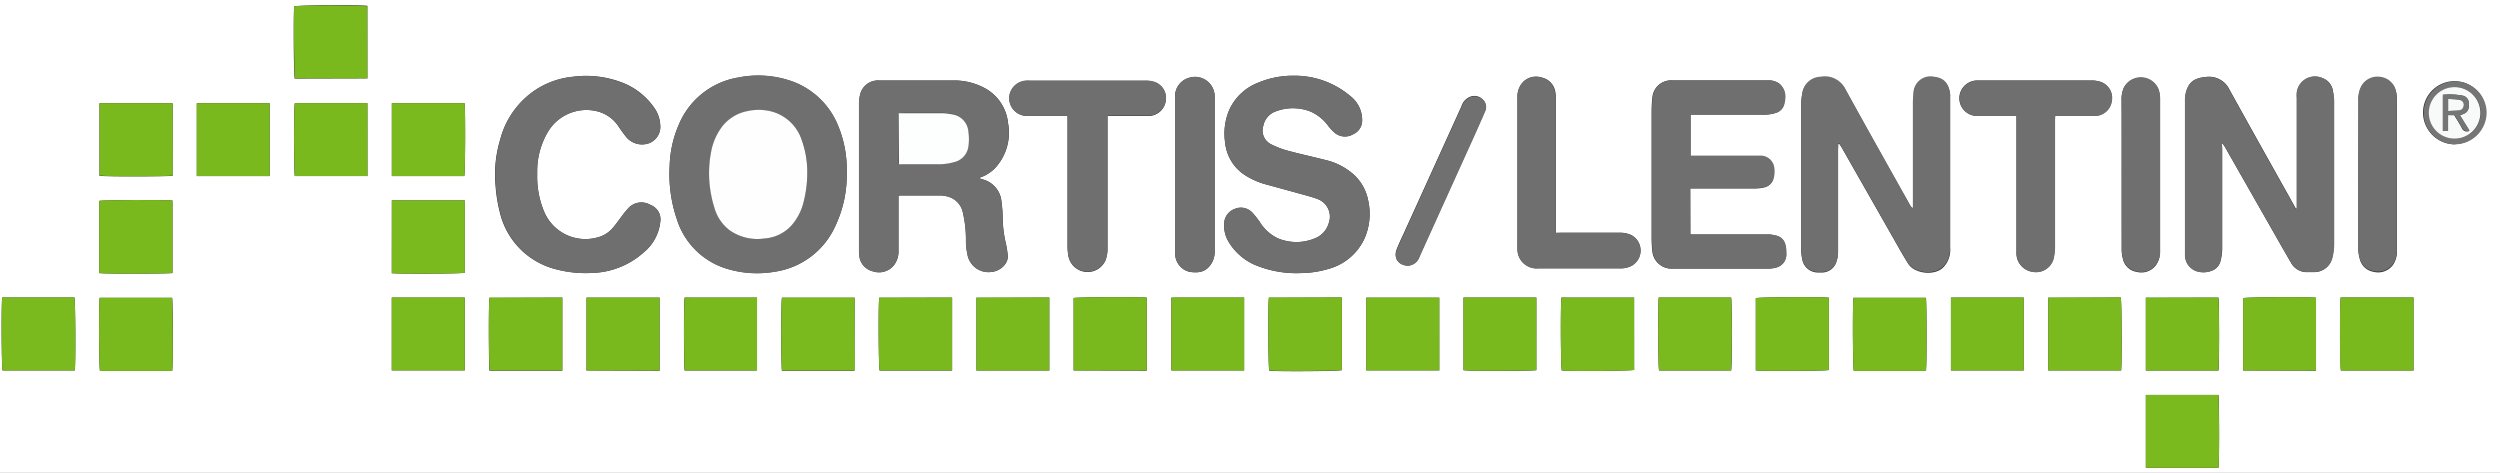 <svg id="Livello_1" data-name="Livello 1" xmlns="http://www.w3.org/2000/svg" viewBox="0 0 390.92 73.94"><rect x="0" y="0" width="390.92" height="73.94" fill="#333333" stroke="none"/><path d="M0,73.94V0H390.92V73.94ZM347.45,22.52l.14,0c.09.13.2.26.28.4l8.2,14.39c.7,1.24,1.42,2.48,2.14,3.72a2.8,2.8,0,0,0,2.71,1.52c.33,0,.67,0,1,0a2.87,2.87,0,0,0,2.74-2.18,9,9,0,0,0,.28-2.19q0-11.28,0-22.55a7.73,7.73,0,0,0-.15-1.44,2.44,2.44,0,0,0-1.56-1.94,2.86,2.86,0,0,0-4.07,2.28,4.83,4.83,0,0,0,0,.76V31.83c0,.26,0,.52,0,.78l-.16,0c-.34-.6-.68-1.19-1-1.79-3.13-5.59-6.27-11.18-9.37-16.79a3.54,3.54,0,0,0-3.7-2c-1.69.16-2.61.69-3.07,2.29a4.74,4.74,0,0,0-.17,1.36q0,11.53,0,23.08c0,.33,0,.67,0,1a2.67,2.67,0,0,0,1.83,2.65,3.57,3.57,0,0,0,2.26-.06,2.14,2.14,0,0,0,1.43-1.49,8.21,8.21,0,0,0,.28-2c0-5.19,0-10.38,0-15.57Zm-60,0,.17,0c.11.17.23.33.33.5l7.66,13.45c.92,1.6,1.79,3.22,2.77,4.77s4,1.91,5.39.66l.11-.11a3.91,3.91,0,0,0,1.07-3q0-11.81,0-23.62a2.38,2.38,0,0,0,0-.38c-.22-1.77-1.07-2.52-2.46-2.67a2.67,2.67,0,0,0-3.25,2.61c0,.48-.09,1-.09,1.45q0,7.82,0,15.64v.81a1,1,0,0,1-.44-.45c-3.38-6-6.78-12.07-10.12-18.13a3.57,3.57,0,0,0-3.9-1.92,2.93,2.93,0,0,0-2.87,2.52,9.27,9.27,0,0,0-.17,1.67q0,11.39,0,22.77a7.08,7.08,0,0,0,.16,1.45,2.48,2.48,0,0,0,2.57,2.07H285A2.34,2.34,0,0,0,287.13,41a4.62,4.62,0,0,0,.28-1.56c0-5.37,0-10.74,0-16.11ZM140.48,30.61a3.05,3.05,0,0,1,.35-.05c2.09,0,4.19,0,6.29,0a5.07,5.07,0,0,1,1.27.23,3.25,3.25,0,0,1,2.2,2.54,18.5,18.5,0,0,1,.46,4.32,9.33,9.33,0,0,0,.22,2.05,3.33,3.33,0,0,0,3.78,2.82c1.31-.1,2.71-1.29,2.53-2.66a15.89,15.89,0,0,0-.26-1.66,19.25,19.25,0,0,1-.53-4.08,17.69,17.69,0,0,0-.18-2.52,3.93,3.93,0,0,0-2.78-3.5l-.81-.26a6.21,6.21,0,0,0,2.44-1.41,8.14,8.14,0,0,0,2.17-7.19,7,7,0,0,0-3.71-5.5,10,10,0,0,0-4.72-1.16c-1.64,0-3.28,0-4.91,0-2.28,0-4.56,0-6.83,0a2.87,2.87,0,0,0-3,2.41,5.47,5.47,0,0,0-.13,1.21q0,11.51,0,23a4.74,4.74,0,0,0,.05.84,2.77,2.77,0,0,0,2.11,2.38,3,3,0,0,0,3.28-.93,3.46,3.46,0,0,0,.73-2.28V30.61ZM132.4,26.9a17.53,17.53,0,0,0-1.26-7,12.23,12.23,0,0,0-8-7.4,15.81,15.81,0,0,0-7.73-.36,12.22,12.22,0,0,0-9.2,7.21A17.31,17.31,0,0,0,104.71,26a21.77,21.77,0,0,0,1.11,8.21,11.76,11.76,0,0,0,8.06,7.87,16.2,16.2,0,0,0,7.26.4,12.34,12.34,0,0,0,9.56-7.33A18.52,18.52,0,0,0,132.4,26.9Zm69.89-15.06a14,14,0,0,0-5.53,1.08,8.19,8.19,0,0,0-4.56,4.3,9.48,9.48,0,0,0-.63,5.1,6.85,6.85,0,0,0,3.22,5.14,11.74,11.74,0,0,0,3.3,1.41l5.61,1.54c.79.22,1.58.43,2.34.72a2.93,2.93,0,0,1,1.75,3.7,3.63,3.63,0,0,1-2.31,2.49,7.5,7.5,0,0,1-5.68-.06A6.73,6.73,0,0,1,197,34.73a13.36,13.36,0,0,0-1.14-1.44,2.45,2.45,0,0,0-2.75-.62A2.5,2.5,0,0,0,191.42,35a4.89,4.89,0,0,0,.68,2.79,9,9,0,0,0,4.84,3.91,16.68,16.68,0,0,0,6.53,1,15.42,15.42,0,0,0,4.23-.64,8.7,8.7,0,0,0,5.64-4.71,9.55,9.55,0,0,0,.6-6,7.38,7.38,0,0,0-2.11-3.91A10,10,0,0,0,207.19,25c-1.9-.49-3.82-.9-5.72-1.41a13.57,13.57,0,0,1-2.65-1,2.4,2.4,0,0,1-1.28-2.91,3,3,0,0,1,1.9-2.25,7.56,7.56,0,0,1,5.46,0,6.85,6.85,0,0,1,2.82,2.29,7.17,7.17,0,0,0,1.12,1.15,2.52,2.52,0,0,0,2.75.12A2.35,2.35,0,0,0,213,18.84,4.75,4.75,0,0,0,211.12,15,13.46,13.46,0,0,0,202.29,11.84Zm62,17.64h10.13a6.37,6.37,0,0,0,1.44-.17,1.8,1.8,0,0,0,1.38-1.3,4.18,4.18,0,0,0,.11-1.73,2.17,2.17,0,0,0-2.25-1.88c-.16,0-.31,0-.46,0h-9.52l-.82,0V17.93h.87c3.63,0,7.26,0,10.9,0a5.69,5.69,0,0,0,1.57-.27A1.88,1.88,0,0,0,279,16.1a2.75,2.75,0,0,0,.11-.68,2.66,2.66,0,0,0-.9-2.33,2.74,2.74,0,0,0-1.73-.52h-15a2.92,2.92,0,0,0-3.11,2.76c-.07.63-.11,1.27-.12,1.9V37.17a18.81,18.81,0,0,0,.11,2A3,3,0,0,0,261.57,42h15a4.54,4.54,0,0,0,1.21-.18,2.1,2.1,0,0,0,1.52-2.22c0-1.58-.4-2.38-1.46-2.73a7,7,0,0,0-1.13-.21c-.2,0-.41,0-.61,0H264.32ZM84,27.42c0-.23,0-.46,0-.69a12.09,12.09,0,0,1,1.64-6.06,7,7,0,0,1,7.63-3.29,5.6,5.6,0,0,1,3.48,2.45c.4.57.79,1.14,1.23,1.67a3.22,3.22,0,0,0,3.64.83,2.74,2.74,0,0,0,1.62-2.87,5,5,0,0,0-.9-2.56,10.87,10.87,0,0,0-5.54-4.17A15.59,15.59,0,0,0,89.61,12a13,13,0,0,0-5.55,1.86,13.33,13.33,0,0,0-5.86,8,18.72,18.72,0,0,0-.73,7,23.82,23.82,0,0,0,.69,4.37A12,12,0,0,0,87,42.12a18,18,0,0,0,5.53.56,12.61,12.61,0,0,0,8.16-3.24,7.13,7.13,0,0,0,2.57-4.81,2.4,2.4,0,0,0-1.53-2.58,2.78,2.78,0,0,0-3.28.31,12.08,12.08,0,0,0-1.09,1.28c-.49.62-.93,1.29-1.44,1.89a4.69,4.69,0,0,1-2.7,1.65,7,7,0,0,1-8.13-4.08A14.17,14.17,0,0,1,84,27.42Zm82.93-9.3v1q0,9.7,0,19.4a8.59,8.59,0,0,0,.13,1.52,3.06,3.06,0,0,0,5.8.69,4.92,4.92,0,0,0,.32-1.78c0-6.63,0-13.25,0-19.87v-.94l.82,0h5.07c.23,0,.46,0,.69,0a2.75,2.75,0,0,0,2.53-2.38,2.64,2.64,0,0,0-2.09-3,4.21,4.21,0,0,0-1.06-.12H161a3.53,3.53,0,0,0-.46,0A2.82,2.82,0,0,0,158,14.39a2.76,2.76,0,0,0,2.7,3.73c1.54,0,3.07,0,4.61,0Zm154.44,0h1c1.72,0,3.43,0,5.14,0a2.69,2.69,0,0,0,2.68-2.28,2.64,2.64,0,0,0-2-3.12,4.27,4.27,0,0,0-1.13-.14h-18a2.82,2.82,0,0,0-2.49,1.76,2.76,2.76,0,0,0,2.63,3.78c1.79,0,3.58,0,5.37,0,.22,0,.45,0,.73,0v21c0,.2,0,.41,0,.61a2.93,2.93,0,0,0,2.52,2.77,2.84,2.84,0,0,0,3.32-2.26,8.51,8.51,0,0,0,.17-1.82q0-9.66,0-19.32Zm-78.1,18.29v-.9q0-10.08,0-20.17a4.59,4.59,0,0,0-.05-.91A2.76,2.76,0,0,0,241,12.1a2.83,2.83,0,0,0-3.08,1,3.33,3.33,0,0,0-.64,2.15q0,11.58,0,23.17a4.73,4.73,0,0,0,0,.53,3,3,0,0,0,3.27,3c4.33,0,8.65,0,13,0a3.9,3.9,0,0,0,1.47-.34,2.73,2.73,0,0,0,0-4.89,4.52,4.52,0,0,0-1.63-.34c-3.07,0-6.14,0-9.21,0Zm-59.51-9.15c0,4,0,8,0,12,0,.18,0,.36,0,.54a2.92,2.92,0,0,0,2.3,2.72c1.48.21,2.63,0,3.47-1.48a3.63,3.63,0,0,0,.41-1.84q0-11.88,0-23.76c0-.13,0-.25,0-.38a3.08,3.08,0,0,0-4-2.89,3,3,0,0,0-2.2,3Q183.74,21.21,183.74,27.26Zm185,0c0,3.92,0,7.83,0,11.74A5.49,5.49,0,0,0,369,40.5a2.63,2.63,0,0,0,2.13,2,2.89,2.89,0,0,0,3-1,3.58,3.58,0,0,0,.67-2.23q0-11.9,0-23.78a5.25,5.25,0,0,0-.19-1.36,2.83,2.83,0,0,0-2.52-2,2.86,2.86,0,0,0-2.91,1.57,4.31,4.31,0,0,0-.39,2Zm-37,0c0,3.91,0,7.83,0,11.74a5.5,5.5,0,0,0,.2,1.51,2.6,2.6,0,0,0,2.13,2,2.86,2.86,0,0,0,3-1,3.58,3.58,0,0,0,.67-2.23q0-11.93,0-23.86a5.15,5.15,0,0,0-.22-1.35,3,3,0,0,0-5.44-.34,4.28,4.28,0,0,0-.36,1.87C331.77,19.43,331.76,23.34,331.76,27.25Zm-274.31-15V.91C56.51.73,46.56.78,46,1c-.14,1.27-.08,10.76.08,11.29Zm0,3.88H46.09c-.18.79-.14,10.8,0,11.39H57.46ZM301.16,58c.15-.94.12-10.88,0-11.43H289.82c-.15,1-.11,10.86.05,11.43Zm19.12-11.44V57.93h11.4c.15-1.18.1-10.88-.06-11.42Zm15.26,0V57.94H346.9c.15-.88.12-10.86,0-11.41Zm26.61,11.41V46.55c-1.23-.16-10.91-.1-11.4.07V57.94ZM27,16.15H15.55V27.49c1.05.15,10.9.11,11.44,0ZM42.17,27.53V16.14H30.77V27.53ZM366,46.51c-.16,1.28-.11,10.91.06,11.43H377.4V46.51ZM346.9,73.15c.16-.91.12-10.85,0-11.4H335.54v11.4ZM15.52,42.7c1,.15,10.92.11,11.45,0V31.36c-1.07-.14-10.89-.1-11.45.05ZM.34,46.51c-.15,1.2-.1,10.9.06,11.42H11.7c.15-1.15.1-10.88-.06-11.42ZM26.93,58c.16-1.05.11-10.9,0-11.43H15.58c-.15,1-.11,10.88.05,11.43Zm49.6-11.43c-.16,1.25-.1,10.89,0,11.4H87.93V46.53Zm26.61,11.41V46.54H91.71v11.4Zm30.5-11.42H122.26c-.15.88-.12,10.85,0,11.42h11.35Zm3.84,0c-.16,1.32-.1,10.89.06,11.39h11.34V46.53Zm15.2,0V57.94h11.4V46.52Zm26.64,11.41V46.54c-1.4-.14-10.88-.09-11.44.06V57.93Zm19.09-11.42c-.17,1.3-.1,10.91.06,11.42,1.57.15,10.85.08,11.36-.08V46.51Zm26.65,0H213.63V57.92h11.43Zm3.78,11.34c.94.17,10.88.13,11.4,0V46.53h-11.4Zm30.53-11.37c-.15,1.13-.1,10.88.05,11.42h11.29c.16-1,.12-10.87,0-11.42Zm15.18,11.4c1.3.16,10.95.1,11.43-.06V46.55c-1.25-.16-10.91-.1-11.43.07ZM72.65,16.14H61.27V27.53H72.6C72.76,26.93,72.79,17.17,72.65,16.14ZM61.26,57.92H72.67V46.52H61.26Zm0-15.2c1.35.14,10.83.09,11.41-.07V31.33H61.27Zm194.26,3.81H244.16c-.16.93-.12,10.87.05,11.4,1.48.15,10.77.08,11.32-.09Zm49.54,0V57.93h11.38V46.52Zm-186.69,0H107.05c-.16.94-.12,10.87,0,11.41h11.29Zm64.79,0V57.93h11.38V46.52Zm37.1-5a2,2,0,0,0,1.64-1.31c.74-1.65,1.5-3.3,2.25-5l6.13-13.53c.64-1.42,1.28-2.84,1.89-4.27a1.55,1.55,0,0,0-.34-1.89,1.8,1.8,0,0,0-2-.38,2.35,2.35,0,0,0-1.32,1.5q-4.49,9.9-9,19.81c-.4.88-.83,1.75-1.17,2.66C217.92,40.43,218.73,41.55,220.27,41.55Zm163.63-19a4.92,4.92,0,1,0-5-4.64A5,5,0,0,0,383.9,22.57Z" fill="#fefffe"/><path d="M347.45,22.52v.8c0,5.19,0,10.38,0,15.57a8.21,8.21,0,0,1-.28,2,2.14,2.14,0,0,1-1.43,1.49,3.57,3.57,0,0,1-2.26.06,2.67,2.67,0,0,1-1.83-2.65c0-.33,0-.67,0-1q0-11.54,0-23.08a4.74,4.74,0,0,1,.17-1.36c.46-1.6,1.38-2.13,3.07-2.29a3.54,3.54,0,0,1,3.7,2c3.1,5.61,6.24,11.2,9.37,16.79.33.6.67,1.19,1,1.79l.16,0c0-.26,0-.52,0-.78V15.26a4.83,4.83,0,0,1,0-.76,2.86,2.86,0,0,1,4.07-2.28,2.44,2.44,0,0,1,1.56,1.94A7.73,7.73,0,0,1,365,15.6q0,11.27,0,22.55a9,9,0,0,1-.28,2.19,2.87,2.87,0,0,1-2.74,2.18c-.33,0-.67,0-1,0A2.8,2.8,0,0,1,358.21,41c-.72-1.24-1.44-2.48-2.14-3.72l-8.2-14.39c-.08-.14-.19-.27-.28-.4Z" fill="#6f6f6f"/><path d="M287.42,22.48v.82c0,5.37,0,10.74,0,16.11a4.62,4.62,0,0,1-.28,1.56A2.34,2.34,0,0,1,285,42.52h-.61a2.48,2.48,0,0,1-2.57-2.07,7.08,7.08,0,0,1-.16-1.45q0-11.38,0-22.77a9.27,9.27,0,0,1,.17-1.67A2.93,2.93,0,0,1,284.65,12a3.57,3.57,0,0,1,3.9,1.92c3.34,6.06,6.74,12.09,10.12,18.13a1,1,0,0,0,.44.45v-.81q0-7.82,0-15.64c0-.49.05-1,.09-1.45A2.67,2.67,0,0,1,302.46,12c1.39.15,2.24.9,2.46,2.67a2.38,2.38,0,0,1,0,.38q0,11.8,0,23.62a3.91,3.91,0,0,1-1.07,3l-.11.11c-1.41,1.25-4.39.92-5.39-.66s-1.85-3.17-2.77-4.77l-7.66-13.45c-.1-.17-.22-.33-.33-.5Z" fill="#6f6f6f"/><path d="M140.48,30.61v8.61a3.46,3.46,0,0,1-.73,2.28,3,3,0,0,1-3.28.93,2.77,2.77,0,0,1-2.11-2.38,4.74,4.74,0,0,1-.05-.84q0-11.51,0-23a5.47,5.47,0,0,1,.13-1.21,2.87,2.87,0,0,1,3-2.41c2.27,0,4.55,0,6.83,0,1.63,0,3.27,0,4.91,0a10,10,0,0,1,4.72,1.16,7,7,0,0,1,3.71,5.5,8.14,8.14,0,0,1-2.17,7.19A6.21,6.21,0,0,1,153,27.84l.81.26a3.93,3.93,0,0,1,2.78,3.5,17.69,17.69,0,0,1,.18,2.52,19.25,19.25,0,0,0,.53,4.08,15.89,15.89,0,0,1,.26,1.66c.18,1.37-1.22,2.56-2.53,2.66a3.33,3.33,0,0,1-3.78-2.82,9.33,9.33,0,0,1-.22-2.05,18.5,18.5,0,0,0-.46-4.32,3.25,3.25,0,0,0-2.2-2.54,5.07,5.07,0,0,0-1.27-.23c-2.1,0-4.2,0-6.29,0A3.05,3.05,0,0,0,140.48,30.61Zm.05-12.91v7.92a3.51,3.51,0,0,0,.41,0c2,0,4,0,6.05,0a8.93,8.93,0,0,0,2.18-.34,2.89,2.89,0,0,0,2.2-2.41,7.65,7.65,0,0,0,0-2.34,2.93,2.93,0,0,0-2.6-2.72,7.74,7.74,0,0,0-1.59-.17q-3,0-6,0Z" fill="#6f6f6f"/><path d="M132.4,26.9a18.52,18.52,0,0,1-1.7,8.27,12.34,12.34,0,0,1-9.56,7.33,16.2,16.2,0,0,1-7.26-.4,11.76,11.76,0,0,1-8.06-7.87A21.77,21.77,0,0,1,104.71,26a17.31,17.31,0,0,1,1.51-6.68,12.22,12.22,0,0,1,9.2-7.21,15.81,15.81,0,0,1,7.73.36,12.23,12.23,0,0,1,8,7.4A17.53,17.53,0,0,1,132.4,26.9Zm-6.17,0a14.63,14.63,0,0,0-.81-4.9,6.82,6.82,0,0,0-5-4.6,8.06,8.06,0,0,0-3.49,0A6.59,6.59,0,0,0,113,19.72a9.38,9.38,0,0,0-1.8,4.17,17.53,17.53,0,0,0-.09,5.87,18.1,18.1,0,0,0,.68,2.89A6.66,6.66,0,0,0,114.08,36a7.57,7.57,0,0,0,5.46,1.28,6.29,6.29,0,0,0,4.19-2,8.55,8.55,0,0,0,1.87-3.48A18.48,18.48,0,0,0,126.23,26.91Z" fill="#6f6f6f"/><path d="M202.29,11.84A13.46,13.46,0,0,1,211.12,15,4.75,4.75,0,0,1,213,18.84,2.35,2.35,0,0,1,211.59,21a2.52,2.52,0,0,1-2.75-.12,7.17,7.17,0,0,1-1.12-1.15,6.85,6.85,0,0,0-2.82-2.29,7.56,7.56,0,0,0-5.46,0,3,3,0,0,0-1.9,2.25,2.4,2.4,0,0,0,1.28,2.91,13.57,13.57,0,0,0,2.65,1c1.9.51,3.82.92,5.72,1.41a10,10,0,0,1,4.64,2.42,7.38,7.38,0,0,1,2.11,3.91,9.55,9.55,0,0,1-.6,6,8.7,8.7,0,0,1-5.64,4.71,15.42,15.42,0,0,1-4.23.64,16.68,16.68,0,0,1-6.53-1,9,9,0,0,1-4.84-3.91,4.89,4.89,0,0,1-.68-2.79,2.5,2.5,0,0,1,1.68-2.35,2.45,2.45,0,0,1,2.75.62A13.36,13.36,0,0,1,197,34.73a6.73,6.73,0,0,0,2.81,2.53,7.5,7.5,0,0,0,5.68.06,3.63,3.63,0,0,0,2.31-2.49,2.93,2.93,0,0,0-1.75-3.7c-.76-.29-1.55-.5-2.34-.72l-5.61-1.54a11.74,11.74,0,0,1-3.3-1.41,6.85,6.85,0,0,1-3.22-5.14,9.48,9.48,0,0,1,.63-5.1,8.19,8.19,0,0,1,4.56-4.3A14,14,0,0,1,202.29,11.84Z" fill="#6f6f6f"/><path d="M264.32,29.48v7.18h11.82c.2,0,.41,0,.61,0a7,7,0,0,1,1.13.21c1.06.35,1.48,1.15,1.46,2.73a2.1,2.1,0,0,1-1.52,2.22,4.54,4.54,0,0,1-1.21.18h-15a3,3,0,0,1-3.19-2.85,18.81,18.81,0,0,1-.11-2V17.23c0-.63.05-1.27.12-1.9a2.92,2.92,0,0,1,3.11-2.76h15a2.74,2.74,0,0,1,1.73.52,2.66,2.66,0,0,1,.9,2.33,2.75,2.75,0,0,1-.11.68,1.88,1.88,0,0,1-1.32,1.54,5.69,5.69,0,0,1-1.57.27c-3.64,0-7.27,0-10.9,0h-.87v6.42l.82,0h9.52c.15,0,.3,0,.46,0a2.17,2.17,0,0,1,2.25,1.88,4.18,4.18,0,0,1-.11,1.73,1.8,1.8,0,0,1-1.38,1.3,6.37,6.37,0,0,1-1.44.17H264.32Z" fill="#6f6f6f"/><path d="M84,27.42a14.17,14.17,0,0,0,1.07,5.68,7,7,0,0,0,8.13,4.08,4.69,4.69,0,0,0,2.7-1.65c.51-.6,1-1.27,1.44-1.89a12.08,12.08,0,0,1,1.09-1.28,2.78,2.78,0,0,1,3.28-.31,2.4,2.4,0,0,1,1.53,2.58,7.13,7.13,0,0,1-2.57,4.81,12.61,12.61,0,0,1-8.16,3.24A18,18,0,0,1,87,42.12a12,12,0,0,1-8.8-8.94,23.82,23.82,0,0,1-.69-4.37,18.72,18.72,0,0,1,.73-7,13.33,13.33,0,0,1,5.86-8A13,13,0,0,1,89.61,12a15.59,15.59,0,0,1,7.17.77,10.87,10.87,0,0,1,5.54,4.17,5,5,0,0,1,.9,2.56,2.74,2.74,0,0,1-1.62,2.87A3.22,3.22,0,0,1,98,21.5c-.44-.53-.83-1.1-1.23-1.67a5.6,5.6,0,0,0-3.48-2.45,7,7,0,0,0-7.63,3.29A12.09,12.09,0,0,0,84,26.73C84,27,84,27.19,84,27.42Z" fill="#6f6f6f"/><path d="M166.91,18.12h-1.63c-1.54,0-3.07,0-4.61,0a2.76,2.76,0,0,1-2.7-3.73,2.82,2.82,0,0,1,2.53-1.81,3.53,3.53,0,0,1,.46,0h18.19a4.21,4.21,0,0,1,1.06.12,2.64,2.64,0,0,1,2.09,3,2.75,2.75,0,0,1-2.53,2.38c-.23,0-.46,0-.69,0H174l-.82,0v.94c0,6.62,0,13.24,0,19.87a4.92,4.92,0,0,1-.32,1.78,3.06,3.06,0,0,1-5.8-.69,8.59,8.59,0,0,1-.13-1.52q0-9.69,0-19.4Z" fill="#6f6f6f"/><path d="M321.35,18.12v1q0,9.66,0,19.32a8.51,8.51,0,0,1-.17,1.82,2.84,2.84,0,0,1-3.32,2.26,2.93,2.93,0,0,1-2.52-2.77c0-.2,0-.41,0-.61v-21c-.28,0-.51,0-.73,0-1.79,0-3.58,0-5.37,0a2.76,2.76,0,0,1-2.63-3.78,2.82,2.82,0,0,1,2.49-1.76h18a4.27,4.27,0,0,1,1.13.14,2.64,2.64,0,0,1,2,3.12,2.69,2.69,0,0,1-2.68,2.28c-1.71,0-3.42,0-5.14,0Z" fill="#6f6f6f"/><path d="M243.25,36.41h.93c3.07,0,6.14,0,9.21,0a4.52,4.52,0,0,1,1.63.34,2.73,2.73,0,0,1,0,4.89,3.9,3.9,0,0,1-1.47.34c-4.32,0-8.64,0-13,0a3,3,0,0,1-3.27-3,4.73,4.73,0,0,1,0-.53q0-11.59,0-23.17a3.33,3.33,0,0,1,.64-2.15,2.83,2.83,0,0,1,3.08-1,2.76,2.76,0,0,1,2.16,2.33,4.59,4.59,0,0,1,.05.91q0,10.1,0,20.17Z" fill="#6f6f6f"/><path d="M183.74,27.26q0-6.06,0-12.11a3,3,0,0,1,2.2-3,3.08,3.08,0,0,1,4,2.89c0,.13,0,.25,0,.38q0,11.88,0,23.76a3.63,3.63,0,0,1-.41,1.84c-.84,1.48-2,1.69-3.47,1.48a2.92,2.92,0,0,1-2.3-2.72c0-.18,0-.36,0-.54C183.74,35.23,183.74,31.24,183.74,27.26Z" fill="#6f6f6f"/><path d="M368.77,27.25V15.59a4.31,4.31,0,0,1,.39-2A2.86,2.86,0,0,1,372.07,12a2.83,2.83,0,0,1,2.52,2,5.25,5.25,0,0,1,.19,1.36q0,11.88,0,23.78a3.58,3.58,0,0,1-.67,2.23,2.89,2.89,0,0,1-3,1,2.63,2.63,0,0,1-2.13-2,5.49,5.49,0,0,1-.19-1.51C368.76,35.08,368.77,31.17,368.77,27.25Z" fill="#6f6f6f"/><path d="M331.76,27.25c0-3.91,0-7.82,0-11.73a4.28,4.28,0,0,1,.36-1.87,3,3,0,0,1,5.44.34,5.15,5.15,0,0,1,.22,1.35q0,11.93,0,23.86a3.58,3.58,0,0,1-.67,2.23,2.86,2.86,0,0,1-3,1,2.6,2.6,0,0,1-2.13-2,5.5,5.5,0,0,1-.2-1.51C331.76,35.08,331.76,31.16,331.76,27.25Z" fill="#6f6f6f"/><path d="M57.45,12.25H46.11C46,11.72,45.89,2.23,46,1c.53-.18,10.48-.23,11.42,0Z" fill="#7ab91d"/><path d="M57.46,16.13V27.52H46.12c-.17-.59-.21-10.6,0-11.39Z" fill="#7ab91d"/><path d="M301.16,58H289.87c-.16-.57-.2-10.45-.05-11.43h11.31C301.28,47.07,301.31,57,301.16,58Z" fill="#7ab91e"/><path d="M320.28,46.51h11.34c.16.54.21,10.24.06,11.42h-11.4Z" fill="#7aba1e"/><path d="M335.54,46.53h11.33c.15.55.18,10.53,0,11.41H335.54Z" fill="#7ab91e"/><path d="M362.15,57.94h-11.4V46.62c.49-.17,10.17-.23,11.4-.07Z" fill="#7ab91e"/><path d="M27,16.15V27.44c-.54.16-10.39.2-11.44,0V16.15Z" fill="#7ab91e"/><path d="M42.17,27.53H30.77V16.14h11.4Z" fill="#7ab91e"/><path d="M366,46.51H377.4V57.94H366C365.87,57.42,365.82,47.79,366,46.51Z" fill="#7ab91e"/><path d="M346.9,73.15H335.54V61.75h11.33C347,62.3,347.06,72.24,346.9,73.15Z" fill="#7aba1e"/><path d="M15.52,42.7V31.41c.56-.15,10.38-.19,11.45-.05v11.3C26.44,42.81,16.56,42.85,15.52,42.7Z" fill="#7ab91e"/><path d="M.34,46.51h11.3c.16.54.21,10.27.06,11.42H.4C.24,57.41.19,47.71.34,46.51Z" fill="#7aba1e"/><path d="M26.93,58H15.63c-.16-.55-.2-10.4-.05-11.43H26.89C27,47.06,27.09,56.91,26.93,58Z" fill="#7ab91e"/><path d="M76.53,46.53h11.4v11.4H76.58C76.43,57.42,76.37,47.78,76.53,46.53Z" fill="#7ab91e"/><path d="M103.14,57.94H91.71V46.54h11.43Z" fill="#7ab91e"/><path d="M133.64,46.52V57.94H122.29c-.15-.57-.18-10.54,0-11.42Z" fill="#7aba1e"/><path d="M137.48,46.53h11.4V57.92H137.54C137.38,57.42,137.32,47.85,137.48,46.53Z" fill="#7ab91e"/><path d="M152.68,46.52h11.4V57.94h-11.4Z" fill="#7ab91e"/><path d="M179.32,57.93H167.88V46.6c.56-.15,10-.2,11.44-.06Z" fill="#7ab91e"/><path d="M198.41,46.51h11.42V57.85c-.51.16-9.79.23-11.36.08C198.31,57.42,198.24,47.81,198.41,46.51Z" fill="#7ab91d"/><path d="M225.06,46.54V57.92H213.63V46.54Z" fill="#7ab91e"/><path d="M228.84,57.88V46.53h11.4V57.85C239.72,58,229.78,58.05,228.84,57.88Z" fill="#7ab91e"/><path d="M259.37,46.51h11.29c.17.55.21,10.44,0,11.42H259.42C259.27,57.39,259.22,47.64,259.37,46.51Z" fill="#7aba1e"/><path d="M274.55,57.91V46.62c.52-.17,10.18-.23,11.43-.07v11.3C285.5,58,275.85,58.07,274.55,57.91Z" fill="#7ab91e"/><path d="M72.65,16.14c.14,1,.11,10.79-.05,11.39H61.27V16.14Z" fill="#7bba1f"/><path d="M61.26,57.92V46.52H72.67v11.4Z" fill="#7aba1e"/><path d="M61.27,42.72V31.33H72.68V42.65C72.1,42.81,62.62,42.86,61.27,42.72Z" fill="#7aba1e"/><path d="M255.53,46.53V57.84c-.55.17-9.84.24-11.32.09-.17-.53-.21-10.47-.05-11.4Z" fill="#7ab91d"/><path d="M305.07,46.52h11.38V57.93H305.07Z" fill="#7ab91d"/><path d="M118.38,46.52V57.93H107.09c-.16-.54-.2-10.47,0-11.41Z" fill="#7ab91d"/><path d="M183.17,46.52h11.38V57.93H183.17Z" fill="#7ab91d"/><path d="M220.27,41.55c-1.54,0-2.35-1.12-1.89-2.36.34-.91.77-1.78,1.17-2.66q4.48-9.91,9-19.81a2.35,2.35,0,0,1,1.32-1.5,1.8,1.8,0,0,1,2,.38,1.55,1.55,0,0,1,.34,1.89c-.61,1.43-1.25,2.85-1.89,4.27l-6.13,13.53c-.75,1.65-1.51,3.3-2.25,5A2,2,0,0,1,220.27,41.55Z" fill="#707070"/><path d="M383.9,22.57a4.92,4.92,0,1,1,4.93-5A5,5,0,0,1,383.9,22.57Zm4-4.92a4,4,0,1,0-8.06,0,4,4,0,1,0,8.06,0Z" fill="#767575"/><path d="M140.53,17.7l.7,0q3,0,6,0a7.74,7.74,0,0,1,1.59.17,2.93,2.93,0,0,1,2.6,2.72,7.65,7.65,0,0,1,0,2.34,2.89,2.89,0,0,1-2.2,2.41,8.93,8.93,0,0,1-2.18.34c-2,0-4,0-6.05,0a3.51,3.51,0,0,1-.41,0Z" fill="#fdfefe"/><path d="M126.23,26.91a18.48,18.48,0,0,1-.63,4.9,8.55,8.55,0,0,1-1.87,3.48,6.29,6.29,0,0,1-4.19,2A7.57,7.57,0,0,1,114.08,36a6.66,6.66,0,0,1-2.32-3.35,18.1,18.1,0,0,1-.68-2.89,17.53,17.53,0,0,1,.09-5.87,9.38,9.38,0,0,1,1.8-4.17,6.59,6.59,0,0,1,3.93-2.35,8.06,8.06,0,0,1,3.49,0,6.82,6.82,0,0,1,5,4.6A14.63,14.63,0,0,1,126.23,26.91Z" fill="#fefefe"/><path d="M387.85,17.65a4,4,0,1,1-8.06,0,4,4,0,1,1,8.06,0Zm-3.19.39c.28-.12.5-.19.7-.3.69-.35.73-1,.68-1.65a1.2,1.2,0,0,0-1-1.14,10.78,10.78,0,0,0-3.06-.13v5.66h.77V18h1c.4.66.82,1.3,1.19,2a.84.84,0,0,0,1.18.47Z" fill="#f8f9f9"/><path d="M384.66,18l1.51,2.4A.84.84,0,0,1,385,20c-.37-.67-.79-1.31-1.19-2h-1v2.48H382V14.82a10.78,10.78,0,0,1,3.06.13,1.2,1.2,0,0,1,1,1.14c0,.66,0,1.3-.68,1.65C385.16,17.85,384.94,17.92,384.66,18Zm-1.84-2.56v1.88c.63-.05,1.21-.08,1.78-.14a.67.67,0,0,0,.59-.53.76.76,0,0,0-.56-1.06A16.14,16.14,0,0,0,382.82,15.48Z" fill="#767575"/><path d="M382.82,15.48a16.14,16.14,0,0,1,1.81.15.76.76,0,0,1,.56,1.06.67.67,0,0,1-.59.53c-.57.06-1.15.09-1.78.14Z" fill="#f8f9f9"/></svg>